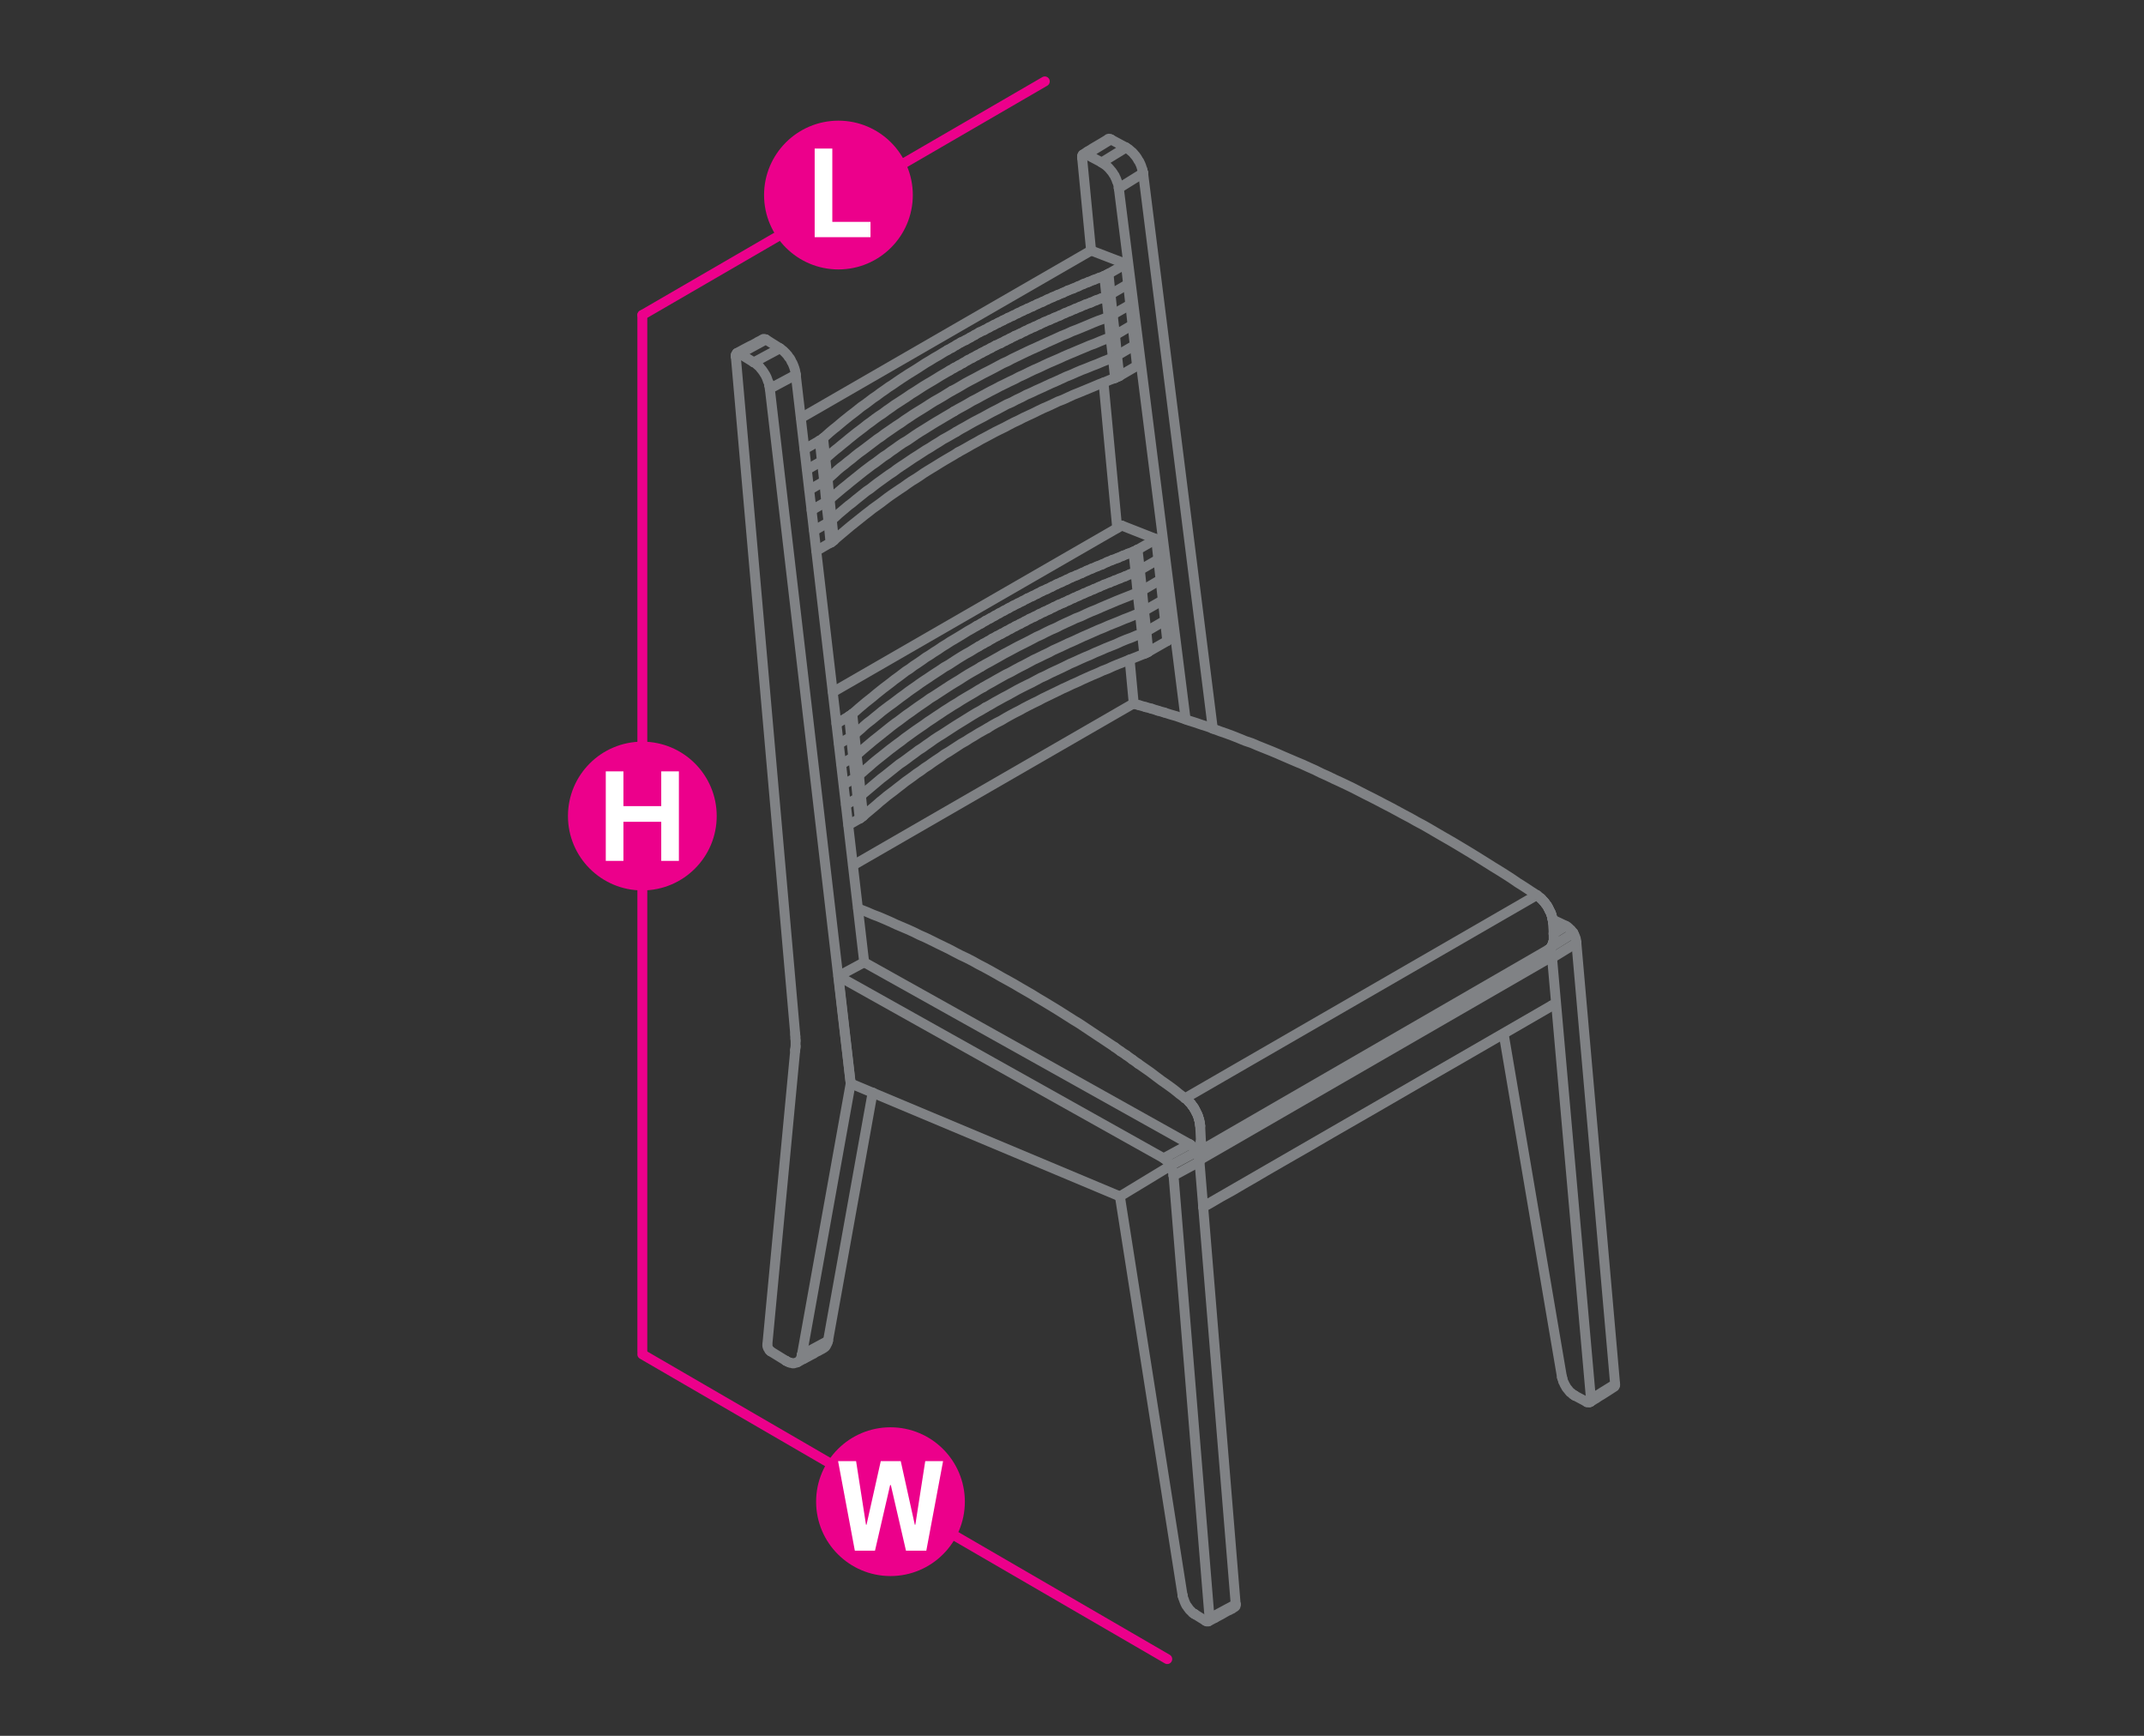 <?xml version="1.0" encoding="utf-8"?>
<!-- Generator: Adobe Illustrator 21.0.0, SVG Export Plug-In . SVG Version: 6.00 Build 0)  -->
<svg version="1.1" id="Layer_1" xmlns="http://www.w3.org/2000/svg" xmlns:xlink="http://www.w3.org/1999/xlink" x="0px" y="0px"
	 viewBox="0 14.2 1190.6 963.8" style="enable-background:new 0 14.2 1190.6 963.8;" xml:space="preserve">
<rect x="0" y="14.2" width="1190.6" height="963.8" fill="#333333" stroke="none"/>
<style type="text/css">
	.st0{fill:none;stroke:#EC008B;stroke-width:5.5;stroke-linecap:round;stroke-linejoin:round;stroke-miterlimit:10;}
	.st1{fill:#EC008B;}
	.st2{fill:#FFFFFF;}
	.st3{fill:none;stroke:#808285;stroke-width:5.5;stroke-linecap:round;stroke-linejoin:round;stroke-miterlimit:10;}
</style>
<line class="st0" x1="580.2" y1="59.4" x2="356.7" y2="189.1"/>
<line class="st0" x1="356.7" y1="766.2" x2="648.2" y2="935.4"/>
<g>
	<g>
		<path class="st1" d="M506.9,122.5c0,22.8-18.5,41.3-41.3,41.3c-22.8,0-41.3-18.5-41.3-41.3c0-22.8,18.5-41.3,41.3-41.3
			C488.4,81.2,506.9,99.7,506.9,122.5z"/>
	</g>
	<g>
		<path class="st2" d="M452.4,145.9V96.7h9.8v40.7h21.2v8.5H452.4z"/>
	</g>
</g>
<g>
	<g>
		<circle class="st1" cx="494.5" cy="848" r="41.3"/>
	</g>
	<g>
		<path class="st2" d="M514.4,875.2h-11.3l-8.4-36.4h-0.4l-8.4,36.4h-11.2l-9.3-49.7h10l5.5,35.3h0.3l7.9-35.3h11.1l7.8,35.3h0.3
			l5.5-35.3h9.9L514.4,875.2z"/>
	</g>
</g>
<line class="st0" x1="356.7" y1="189.1" x2="356.7" y2="764.5"/>
<g>
	<line class="st3" x1="629.3" y1="404.9" x2="473.7" y2="494.7"/>
	<polyline class="st3" points="476.5,518.6 478.2,519.3 481.5,520.6 484.7,522 487.9,523.2 491.2,524.6 494.4,526 497.6,527.5 
		500.9,528.9 504.2,530.3 507.5,531.8 510.7,533.4 513.9,534.8 517.2,536.4 520.4,538 523.7,539.6 527,541.2 530.2,542.9 
		533.5,544.6 536.9,546.2 540.2,547.9 543.4,549.7 546.7,551.4 550,553.2 553.2,555 556.5,556.9 559.8,558.7 563.2,560.6 
		566.4,562.5 569.7,564.4 573,566.3 576.2,568.3 579.6,570.3 582.9,572.3 586.2,574.3 589.4,576.3 592.7,578.4 596,580.5 
		599.3,582.5 602.6,584.7 605.9,586.9 609.2,589.1 612.4,591.2 615.7,593.4 619,595.6 	"/>
	<line class="st3" x1="632.7" y1="405.8" x2="629.3" y2="404.9"/>
	<line class="st3" x1="619" y1="595.6" x2="622.2" y2="597.9"/>
	<line class="st3" x1="636.2" y1="406.8" x2="632.7" y2="405.8"/>
	<line class="st3" x1="622.2" y1="597.9" x2="625.5" y2="600.1"/>
	<line class="st3" x1="639.5" y1="407.7" x2="636.2" y2="406.8"/>
	<line class="st3" x1="625.5" y1="600.1" x2="628.8" y2="602.5"/>
	<line class="st3" x1="643" y1="408.8" x2="639.5" y2="407.7"/>
	<line class="st3" x1="628.8" y1="602.5" x2="632" y2="604.8"/>
	<line class="st3" x1="646.5" y1="409.8" x2="643" y2="408.8"/>
	<polyline class="st3" points="632,604.8 635.3,607.1 638.6,609.4 641.9,611.9 645.1,614.3 648.4,616.6 651.7,619 654.9,621.6 
		658.1,624 853.4,511.2 	"/>
	<polyline class="st3" points="664.7,654.2 859.9,541.4 664.7,654.2 	"/>
	<line class="st3" x1="860.4" y1="541.1" x2="860.7" y2="540.9"/>
	<polyline class="st3" points="862.4,526.4 862.7,530.6 862.8,534.8 	"/>
	<line class="st3" x1="658.1" y1="624" x2="658.4" y2="624.2"/>
	<polyline class="st3" points="853.4,511.2 853.7,511.4 853.9,511.6 854.2,511.7 854.4,512 854.7,512.2 855,512.4 855.3,512.6 
		855.5,512.9 	"/>
	<polyline class="st3" points="663.4,630.1 663.2,629.7 663,629.3 662.6,628.8 662.4,628.5 662.1,628.1 661.8,627.7 661.6,627.4 
		661.3,627 660.9,626.6 660.6,626.3 660.3,626 660.1,625.7 659.8,625.5 659.6,625.3 659.4,625 659.2,624.7 658.8,624.5 658.6,624.4 
		658.4,624.2 	"/>
	<line class="st3" x1="666.9" y1="648.4" x2="666.9" y2="647.9"/>
	<polyline class="st3" points="853.4,511.2 849.9,508.9 846.4,506.6 842.9,504.4 839.4,502 836,499.8 832.5,497.6 828.9,495.4 
		825.4,493.2 821.9,491 818.5,488.9 814.9,486.7 811.4,484.6 807.9,482.5 804.3,480.4 800.8,478.4 797.2,476.3 793.8,474.3 
		790.3,472.3 786.7,470.4 783.2,468.4 779.6,466.5 776.1,464.6 772.6,462.7 769.1,460.9 765.5,459 762,457.2 758.4,455.4 
		754.9,453.6 751.4,451.8 747.9,450.1 744.3,448.4 740.8,446.8 737.3,445.1 733.7,443.5 730.3,441.8 726.7,440.2 723.2,438.6 
		719.6,437.1 716.1,435.6 712.6,434.1 709.2,432.6 705.6,431.1 702.1,429.7 698.6,428.3 695.1,426.8 691.5,425.6 688.1,424.2 
		684.6,422.8 681.1,421.5 677.6,420.3 674.1,419 670.7,417.7 667.2,416.6 663.7,415.4 660.2,414.3 656.8,413.1 653.4,411.9 
		649.9,410.9 646.5,409.8 	"/>
	<line class="st3" x1="629.3" y1="404.9" x2="629.3" y2="404.9"/>
	<line class="st3" x1="658.1" y1="624" x2="658.1" y2="624"/>
	<line class="st3" x1="660.1" y1="625.7" x2="660.1" y2="625.7"/>
	<line class="st3" x1="660.3" y1="626" x2="660.3" y2="626"/>
	<line class="st3" x1="660.6" y1="626.3" x2="660.6" y2="626.3"/>
	<line class="st3" x1="660.9" y1="626.6" x2="660.9" y2="626.6"/>
	<line class="st3" x1="661.3" y1="627" x2="661.3" y2="627"/>
	<line class="st3" x1="661.6" y1="627.4" x2="661.6" y2="627.4"/>
	<line class="st3" x1="661.8" y1="627.7" x2="661.8" y2="627.7"/>
	<line class="st3" x1="662.1" y1="628.1" x2="662.1" y2="628.1"/>
	<line class="st3" x1="662.4" y1="628.5" x2="662.4" y2="628.5"/>
	<line class="st3" x1="662.6" y1="628.8" x2="662.6" y2="628.8"/>
	<line class="st3" x1="663" y1="629.3" x2="663" y2="629.3"/>
	<line class="st3" x1="663.2" y1="629.7" x2="663.2" y2="629.7"/>
	<line class="st3" x1="663.4" y1="630.1" x2="663.4" y2="630.1"/>
	<line class="st3" x1="663.7" y1="630.5" x2="663.7" y2="630.5"/>
	<line class="st3" x1="663.9" y1="631" x2="663.9" y2="631"/>
	<line class="st3" x1="664.1" y1="631.4" x2="664.1" y2="631.4"/>
	<line class="st3" x1="664.3" y1="631.8" x2="664.3" y2="631.8"/>
	<line class="st3" x1="664.5" y1="632.2" x2="664.5" y2="632.2"/>
	<line class="st3" x1="664.7" y1="632.6" x2="664.7" y2="632.6"/>
	<line class="st3" x1="664.9" y1="654" x2="664.9" y2="654"/>
	<line class="st3" x1="665" y1="633.1" x2="665" y2="633.1"/>
	<line class="st3" x1="665.1" y1="653.7" x2="665.1" y2="653.7"/>
	<line class="st3" x1="665.1" y1="633.5" x2="665.1" y2="633.5"/>
	<line class="st3" x1="665.3" y1="653.5" x2="665.3" y2="653.5"/>
	<line class="st3" x1="665.3" y1="633.9" x2="665.3" y2="633.9"/>
	<line class="st3" x1="665.4" y1="653.3" x2="665.4" y2="653.3"/>
	<line class="st3" x1="665.4" y1="634.4" x2="665.4" y2="634.4"/>
	<line class="st3" x1="665.6" y1="634.9" x2="665.6" y2="634.9"/>
	<line class="st3" x1="665.6" y1="653.1" x2="665.6" y2="653.1"/>
	<line class="st3" x1="665.7" y1="635.3" x2="665.7" y2="635.3"/>
	<line class="st3" x1="665.7" y1="652.9" x2="665.7" y2="652.9"/>
	<line class="st3" x1="665.8" y1="635.7" x2="665.8" y2="635.7"/>
	<line class="st3" x1="665.9" y1="652.6" x2="665.9" y2="652.6"/>
	<line class="st3" x1="665.9" y1="636.1" x2="665.9" y2="636.1"/>
	<line class="st3" x1="666" y1="652.4" x2="666" y2="652.4"/>
	<line class="st3" x1="666.1" y1="636.5" x2="666.1" y2="636.5"/>
	<line class="st3" x1="666.1" y1="652.1" x2="666.1" y2="652.1"/>
	<line class="st3" x1="666.1" y1="637" x2="666.1" y2="637"/>
	<line class="st3" x1="666.2" y1="637.4" x2="666.2" y2="637.5"/>
	<line class="st3" x1="666.2" y1="651.8" x2="666.2" y2="651.8"/>
	<line class="st3" x1="666.3" y1="637.9" x2="666.3" y2="637.9"/>
	<line class="st3" x1="666.3" y1="651.5" x2="666.3" y2="651.5"/>
	<line class="st3" x1="666.4" y1="638.3" x2="666.4" y2="638.3"/>
	<line class="st3" x1="666.4" y1="638.8" x2="666.4" y2="638.8"/>
	<line class="st3" x1="666.4" y1="651.2" x2="666.4" y2="651.2"/>
	<line class="st3" x1="666.5" y1="639.1" x2="666.5" y2="639.1"/>
	<line class="st3" x1="666.5" y1="639.5" x2="666.5" y2="639.5"/>
	<line class="st3" x1="666.5" y1="650.9" x2="666.5" y2="650.9"/>
	<line class="st3" x1="666.6" y1="650.6" x2="666.6" y2="650.6"/>
	<line class="st3" x1="666.8" y1="650.2" x2="666.8" y2="650.2"/>
	<line class="st3" x1="666.8" y1="649.8" x2="666.8" y2="649.8"/>
	<line class="st3" x1="666.9" y1="649.5" x2="666.9" y2="649.5"/>
	<line class="st3" x1="666.9" y1="649.1" x2="666.9" y2="649.1"/>
	<line class="st3" x1="666.9" y1="648.8" x2="666.9" y2="648.8"/>
	<line class="st3" x1="666.9" y1="648.4" x2="666.9" y2="648.4"/>
	<line class="st3" x1="666.9" y1="647.9" x2="666.9" y2="647.9"/>
	<line class="st3" x1="853.4" y1="511.2" x2="853.4" y2="511.2"/>
	<line class="st3" x1="855.5" y1="512.9" x2="855.5" y2="512.9"/>
	<line class="st3" x1="855.8" y1="513.1" x2="855.8" y2="513.1"/>
	<line class="st3" x1="856.1" y1="513.4" x2="856.1" y2="513.4"/>
	<line class="st3" x1="856.4" y1="513.7" x2="856.4" y2="513.7"/>
	<line class="st3" x1="856.7" y1="514.2" x2="856.7" y2="514.2"/>
	<line class="st3" x1="857.1" y1="514.5" x2="857.1" y2="514.5"/>
	<line class="st3" x1="857.4" y1="514.8" x2="857.4" y2="514.8"/>
	<line class="st3" x1="857.7" y1="515.2" x2="857.7" y2="515.2"/>
	<line class="st3" x1="858" y1="515.5" x2="858" y2="515.5"/>
	<line class="st3" x1="858.2" y1="516" x2="858.2" y2="516"/>
	<line class="st3" x1="858.5" y1="516.3" x2="858.5" y2="516.3"/>
	<line class="st3" x1="858.9" y1="516.7" x2="858.9" y2="516.7"/>
	<line class="st3" x1="859.1" y1="517.1" x2="859.1" y2="517.1"/>
	<line class="st3" x1="859.4" y1="517.5" x2="859.4" y2="517.5"/>
	<line class="st3" x1="859.6" y1="518" x2="859.6" y2="518"/>
	<line class="st3" x1="859.8" y1="518.3" x2="859.8" y2="518.4"/>
	<line class="st3" x1="859.9" y1="541.4" x2="859.9" y2="541.4"/>
	<line class="st3" x1="860" y1="518.7" x2="860" y2="518.7"/>
	<line class="st3" x1="860.1" y1="541.3" x2="860.1" y2="541.3"/>
	<line class="st3" x1="860.2" y1="519.1" x2="860.2" y2="519.1"/>
	<line class="st3" x1="860.4" y1="541.1" x2="860.4" y2="541.1"/>
	<line class="st3" x1="860.4" y1="519.6" x2="860.4" y2="519.7"/>
	<line class="st3" x1="860.7" y1="540.9" x2="860.7" y2="540.9"/>
	<line class="st3" x1="860.7" y1="520.1" x2="860.7" y2="520.1"/>
	<line class="st3" x1="860.9" y1="540.8" x2="860.9" y2="540.8"/>
	<line class="st3" x1="860.9" y1="520.5" x2="860.9" y2="520.5"/>
	<line class="st3" x1="861.1" y1="540.5" x2="861.1" y2="540.5"/>
	<line class="st3" x1="861.1" y1="520.9" x2="861.1" y2="520.9"/>
	<line class="st3" x1="861.2" y1="540.2" x2="861.2" y2="540.2"/>
	<line class="st3" x1="861.3" y1="521.3" x2="861.3" y2="521.3"/>
	<line class="st3" x1="861.4" y1="521.8" x2="861.4" y2="521.8"/>
	<line class="st3" x1="861.4" y1="540" x2="861.4" y2="540"/>
	<line class="st3" x1="861.6" y1="522.2" x2="861.6" y2="522.2"/>
	<line class="st3" x1="861.6" y1="539.8" x2="861.6" y2="539.8"/>
	<line class="st3" x1="861.7" y1="522.6" x2="861.7" y2="522.6"/>
	<line class="st3" x1="861.7" y1="539.5" x2="861.7" y2="539.5"/>
	<line class="st3" x1="861.8" y1="523" x2="861.8" y2="523"/>
	<line class="st3" x1="861.9" y1="539.3" x2="861.9" y2="539.3"/>
	<line class="st3" x1="861.9" y1="523.5" x2="861.9" y2="523.5"/>
	<line class="st3" x1="862" y1="539" x2="862" y2="539"/>
	<line class="st3" x1="862" y1="523.9" x2="862" y2="523.9"/>
	<line class="st3" x1="862.1" y1="524.3" x2="862.1" y2="524.3"/>
	<line class="st3" x1="862.1" y1="538.6" x2="862.1" y2="538.6"/>
	<line class="st3" x1="862.2" y1="524.7" x2="862.2" y2="524.7"/>
	<line class="st3" x1="862.2" y1="538.4" x2="862.2" y2="538.4"/>
	<line class="st3" x1="862.3" y1="525.1" x2="862.3" y2="525.1"/>
	<line class="st3" x1="862.3" y1="525.6" x2="862.3" y2="525.6"/>
	<line class="st3" x1="862.3" y1="538.1" x2="862.3" y2="538.1"/>
	<line class="st3" x1="862.4" y1="526" x2="862.4" y2="526"/>
	<line class="st3" x1="862.4" y1="526.4" x2="862.4" y2="526.4"/>
	<line class="st3" x1="862.4" y1="537.8" x2="862.4" y2="537.8"/>
	<line class="st3" x1="862.5" y1="537.4" x2="862.5" y2="537.4"/>
	<line class="st3" x1="862.7" y1="537.1" x2="862.7" y2="537.1"/>
	<line class="st3" x1="862.7" y1="536.7" x2="862.7" y2="536.7"/>
	<line class="st3" x1="862.8" y1="536.3" x2="862.8" y2="536.3"/>
	<line class="st3" x1="862.8" y1="536" x2="862.8" y2="536"/>
	<line class="st3" x1="862.8" y1="535.6" x2="862.8" y2="535.6"/>
	<line class="st3" x1="862.8" y1="535.3" x2="862.8" y2="535.3"/>
	<line class="st3" x1="862.8" y1="534.8" x2="862.8" y2="534.8"/>
	<polyline class="st3" points="600.9,101.6 600.9,101.4 600.9,101.1 601,100.8 	"/>
	<polyline class="st3" points="601.6,99.9 602.1,99.6 602.5,99.3 602.9,99 603.3,98.7 604.2,98.2 	"/>
	<polyline class="st3" points="611.8,104.4 603.3,99.9 616.9,91.6 616.5,91.5 616.3,91.3 616.1,91.3 615.8,91.2 615.6,91.3 
		615.4,91.3 615.2,91.5 615.1,91.6 611.8,93.6 608.4,95.6 606.7,96.6 605,97.7 604.2,98.2 	"/>
	<polyline class="st3" points="616.9,91.6 625.3,96.1 611.8,104.4 612.2,104.6 612.6,105 612.9,105.2 613.4,105.5 613.8,105.8 
		614.2,106.1 614.6,106.4 615.1,106.9 615.5,107.2 615.8,107.6 616.2,108 616.6,108.5 617,109 617.4,109.4 617.7,109.9 618.1,110.4 
		618.4,111 618.8,111.5 619.1,112 619.3,112.6 619.6,113.1 619.8,113.6 620,114.1 620.2,114.7 620.4,115.2 620.7,115.7 620.8,116.2 
		621,116.8 621.1,117.3 621.2,117.7 621.3,118.2 	"/>
	<line class="st3" x1="621.3" y1="118.7" x2="634.8" y2="110.3"/>
	<polyline class="st3" points="625.3,96.1 625.6,96.3 626,96.6 626.5,96.8 626.9,97.1 627.3,97.5 627.7,97.8 628,98.1 628.5,98.5 
		628.9,98.8 629.3,99.3 629.7,99.7 630,100.2 630.5,100.6 630.8,101.1 631.2,101.6 631.5,102.1 631.8,102.6 632.1,103.2 
		632.5,103.7 632.8,104.2 633,104.7 633.3,105.3 633.5,105.8 633.7,106.3 633.9,106.9 634,107.4 634.3,107.9 634.4,108.4 634.5,109 
			"/>
	<polyline class="st3" points="634.8,110.3 634.7,109.9 634.6,109.4 	"/>
	<line class="st3" x1="621.3" y1="118.7" x2="658.4" y2="413.6"/>
	<line class="st3" x1="673.5" y1="418.8" x2="634.8" y2="110.3"/>
	<line class="st3" x1="600.9" y1="101.6" x2="605.9" y2="153.3"/>
	<line class="st3" x1="612.8" y1="226.6" x2="620.4" y2="307.4"/>
	<line class="st3" x1="627.3" y1="380.4" x2="629.6" y2="405"/>
	<polyline class="st3" points="603.3,99.9 603.1,99.8 602.8,99.7 602.6,99.7 602.4,99.6 602.2,99.7 602,99.7 601.8,99.8 601.6,99.9 
		601.5,100 601.2,100.1 601.1,100.3 601,100.5 601,100.8 	"/>
	<line class="st3" x1="621.3" y1="118.7" x2="621.3" y2="118.2"/>
	<line class="st3" x1="634.6" y1="109.4" x2="634.5" y2="109"/>
	<line class="st3" x1="600.9" y1="101.6" x2="600.9" y2="101.6"/>
	<line class="st3" x1="603.3" y1="99.9" x2="603.3" y2="99.9"/>
	<line class="st3" x1="611.8" y1="104.4" x2="611.8" y2="104.4"/>
	<line class="st3" x1="616.9" y1="91.6" x2="616.9" y2="91.6"/>
	<line class="st3" x1="621.3" y1="118.7" x2="621.3" y2="118.7"/>
	<line class="st3" x1="625.3" y1="96.1" x2="625.3" y2="96.1"/>
	<line class="st3" x1="634.8" y1="110.3" x2="634.8" y2="110.3"/>
	<polyline class="st3" points="862.2,524.8 869.6,528.3 862.7,532.6 	"/>
	<polyline class="st3" points="869.6,528.3 869.6,528.3 869.8,528.5 870.1,528.6 870.5,528.8 870.7,529 871,529.3 871.3,529.5 
		871.5,529.8 871.8,530 872,530.2 872.4,530.5 872.6,530.8 872.8,531.2 873.1,531.4 873.3,531.7 873.5,532 873.7,532.3 861.5,539.9 
			"/>
	<line class="st3" x1="873.7" y1="532.3" x2="873.7" y2="532.3"/>
	<polyline class="st3" points="860.4,541.1 860.7,541.4 860.8,541.7 861,542 861.1,542.3 861.3,542.8 861.4,543.1 861.5,543.5 
		861.6,543.8 861.7,544.1 861.8,544.4 861.8,544.9 861.9,545.2 861.9,545.5 861.9,545.8 	"/>
	<line class="st3" x1="861.9" y1="546.1" x2="875.4" y2="537.8"/>
	<polyline class="st3" points="873.7,532.3 873.9,532.7 874,533.1 874.3,533.4 874.4,533.7 874.6,534 874.7,534.4 874.8,534.7 
		875,535.1 875.1,535.5 875.1,535.8 875.2,536.1 875.3,536.5 875.3,536.9 875.3,537.2 875.4,537.5 875.4,537.8 	"/>
	<polyline class="st3" points="861.9,546.1 883.5,791.1 896.9,782.8 875.4,537.8 	"/>
	<polyline class="st3" points="881.1,792.6 881.3,792.8 881.6,792.8 881.9,792.9 882.1,792.9 882.3,792.9 882.5,792.9 882.7,792.8 
		882.9,792.7 883,792.6 	"/>
	<line class="st3" x1="882.9" y1="792.7" x2="883.3" y2="792.5"/>
	<polyline class="st3" points="883,792.6 883.1,792.5 883.3,792.3 	"/>
	<line class="st3" x1="883.3" y1="792.5" x2="883.8" y2="792.1"/>
	<polyline class="st3" points="883.3,792.3 883.4,792 883.4,791.8 883.5,791.6 883.5,791.4 	"/>
	<polyline class="st3" points="883.8,792.1 884.2,791.9 884.6,791.7 885.4,791.2 886.3,790.7 887.9,789.6 889.6,788.6 892.9,786.5 
		896.3,784.3 896.5,784.2 896.6,784.1 896.7,783.9 896.8,783.7 896.9,783.5 896.9,783.3 896.9,783.1 896.9,782.8 	"/>
	<line class="st3" x1="874.5" y1="789.1" x2="881.1" y2="792.6"/>
	<polyline class="st3" points="867.5,779.2 867.4,778.9 835,588.2 	"/>
	<line class="st3" x1="861.9" y1="546.1" x2="861.9" y2="545.8"/>
	<polyline class="st3" points="874.5,789.1 874.3,788.9 873.9,788.7 873.6,788.6 873.3,788.4 873.1,788.1 872.8,787.8 872.5,787.6 
		872.1,787.4 871.8,787.1 871.6,786.8 871.3,786.5 871,786.1 870.8,785.8 870.5,785.5 870.3,785.2 869.9,784.8 869.7,784.4 
		869.5,784 869.3,783.7 869.1,783.3 868.9,783 868.7,782.5 868.5,782.1 868.4,781.8 868.1,781.4 868,781.1 867.9,780.6 867.8,780.2 
		867.7,779.9 867.6,779.6 867.5,779.2 	"/>
	<line class="st3" x1="883.5" y1="791.4" x2="883.5" y2="791.1"/>
	<line class="st3" x1="861.9" y1="546.1" x2="861.9" y2="546.1"/>
	<line class="st3" x1="867.4" y1="778.9" x2="867.4" y2="778.9"/>
	<line class="st3" x1="873.7" y1="532.3" x2="873.7" y2="532.3"/>
	<line class="st3" x1="874.5" y1="789.1" x2="874.5" y2="789.1"/>
	<line class="st3" x1="875.4" y1="537.8" x2="875.4" y2="537.8"/>
	<line class="st3" x1="881.1" y1="792.6" x2="881.1" y2="792.6"/>
	<line class="st3" x1="883.5" y1="791.1" x2="883.5" y2="791.1"/>
	<line class="st3" x1="896.9" y1="782.8" x2="896.9" y2="782.8"/>
	<polyline class="st3" points="621.9,678.5 656.7,900 656.8,900.3 	"/>
	<polyline class="st3" points="663.4,910.4 669.5,914.2 669.7,914.3 669.9,914.4 670.1,914.5 670.3,914.5 670.5,914.5 670.8,914.5 
		671,914.5 671.1,914.4 674.7,912.5 	"/>
	<polyline class="st3" points="671.1,914.4 671.3,914.3 671.4,914.2 671.5,914 671.6,913.8 671.7,913.6 671.7,913.4 671.7,913 	"/>
	<polyline class="st3" points="674.7,912.5 678.3,910.6 680,909.6 681.8,908.6 682.8,908.2 683.6,907.7 684.2,907.5 684.6,907.1 
		685,906.9 685.5,906.6 685.7,906.5 685.8,906.4 686,906.2 686.1,906.1 686.2,905.8 686.2,905.6 686.2,905.3 686.2,905 	"/>
	<polyline class="st3" points="666.1,659.2 686.2,905 671.7,912.8 651.7,667 666.1,659.2 	"/>
	<polyline class="st3" points="621.9,678.5 650.1,661.4 650.3,661.9 650.4,662.2 650.6,662.5 650.7,662.8 650.8,663.2 651,663.6 
		651.1,664 651.2,664.3 651.3,664.6 651.3,665 651.5,665.3 651.6,665.7 651.6,666 651.6,666.4 651.7,666.7 	"/>
	<polyline class="st3" points="664.5,653.7 664.6,654.1 664.9,654.4 665.1,654.7 665.2,655.1 665.3,655.4 665.5,655.8 665.6,656.2 
		665.7,656.5 665.8,656.9 665.8,657.2 665.9,657.5 666,658 666,658.3 666,658.6 666,658.9 666.1,659.2 	"/>
	<line class="st3" x1="651.7" y1="667" x2="651.7" y2="666.7"/>
	<polyline class="st3" points="663.4,910.4 663.1,910.2 662.8,910.1 662.5,909.9 662.2,909.7 662,909.4 661.7,909.1 661.5,908.9 
		661.2,908.6 660.8,908.3 660.6,908 660.3,907.7 660.1,907.3 659.8,907 659.6,906.7 659.4,906.3 659.1,906 658.8,905.6 658.6,905.2 
		658.4,904.8 658.2,904.5 658.1,904.1 657.9,903.7 657.7,903.2 657.6,902.9 657.5,902.5 657.3,902.1 657.2,901.8 657,901.3 
		656.9,901 656.9,900.6 656.8,900.3 	"/>
	<line class="st3" x1="671.7" y1="913" x2="671.7" y2="912.8"/>
	<line class="st3" x1="621.9" y1="678.5" x2="621.9" y2="678.5"/>
	<line class="st3" x1="650.1" y1="661.4" x2="650.1" y2="661.4"/>
	<line class="st3" x1="651.7" y1="667" x2="651.7" y2="667"/>
	<line class="st3" x1="656.7" y1="900" x2="656.7" y2="900"/>
	<line class="st3" x1="663.4" y1="910.4" x2="663.4" y2="910.4"/>
	<line class="st3" x1="664.5" y1="653.7" x2="664.5" y2="653.7"/>
	<line class="st3" x1="666.1" y1="659.2" x2="666.1" y2="659.2"/>
	<line class="st3" x1="669.5" y1="914.2" x2="669.5" y2="914.2"/>
	<line class="st3" x1="671.7" y1="912.8" x2="671.7" y2="912.8"/>
	<line class="st3" x1="686.2" y1="905" x2="686.2" y2="905"/>
	<polyline class="st3" points="479.9,548.5 465.6,556.2 472.4,615.8 	"/>
	<line class="st3" x1="664.5" y1="653.7" x2="650.1" y2="661.4"/>
	<line class="st3" x1="647.6" y1="658.3" x2="647.8" y2="658.5"/>
	<line class="st3" x1="660.9" y1="649.7" x2="660.6" y2="649.5"/>
	<polyline class="st3" points="465.6,556.2 646.2,657.3 660.6,649.5 479.9,548.5 	"/>
	<polyline class="st3" points="664.5,653.7 664.3,653.4 664.1,653.1 663.9,652.8 663.7,652.5 663.5,652.2 663.3,651.8 663,651.5 
		662.7,651.3 662.5,651 662.2,650.8 662,650.5 661.7,650.3 661.5,650 661.2,649.9 660.9,649.7 	"/>
	<line class="st3" x1="472.4" y1="615.8" x2="621.9" y2="678.5"/>
	<polyline class="st3" points="647.6,658.3 647.2,658.1 647,657.9 646.7,657.6 646.5,657.4 646.2,657.3 	"/>
	<polyline class="st3" points="650.1,661.4 649.9,661.1 649.7,660.8 649.5,660.5 649.2,660.2 649,659.9 648.8,659.6 648.5,659.3 
		648.3,659 648.1,658.8 647.8,658.5 	"/>
	<line class="st3" x1="465.6" y1="556.2" x2="465.6" y2="556.2"/>
	<line class="st3" x1="472.4" y1="615.8" x2="472.4" y2="615.8"/>
	<line class="st3" x1="479.9" y1="548.5" x2="479.9" y2="548.5"/>
	<line class="st3" x1="621.9" y1="678.5" x2="621.9" y2="678.5"/>
	<line class="st3" x1="646.2" y1="657.3" x2="646.2" y2="657.3"/>
	<line class="st3" x1="650.1" y1="661.4" x2="650.1" y2="661.4"/>
	<line class="st3" x1="660.6" y1="649.5" x2="660.6" y2="649.5"/>
	<line class="st3" x1="664.5" y1="653.7" x2="664.5" y2="653.7"/>
	<polyline class="st3" points="408.6,212.1 441.6,588.5 441.7,589.7 	"/>
	<line class="st3" x1="441.7" y1="596.2" x2="441.6" y2="597.3"/>
	<line class="st3" x1="441.7" y1="589.7" x2="441.7" y2="590.9"/>
	<line class="st3" x1="441.8" y1="595.2" x2="441.7" y2="596.2"/>
	<line class="st3" x1="441.7" y1="590.9" x2="441.8" y2="592"/>
	<polyline class="st3" points="441.8,592 441.8,593.1 441.8,594.1 441.8,595.2 	"/>
	<polyline class="st3" points="441.6,597.3 426.1,761 426.1,761.2 426.1,761.4 426.2,761.7 426.2,761.9 426.3,762.2 426.4,762.4 
		426.5,762.7 426.6,762.9 426.8,763.1 426.9,763.3 427.1,763.7 427.2,763.9 427.4,764 427.6,764.2 427.8,764.3 427.9,764.5 
		436.5,769.8 	"/>
	<line class="st3" x1="442.8" y1="770.6" x2="446.5" y2="768.6"/>
	<line class="st3" x1="459.8" y1="758.7" x2="445.3" y2="766.5"/>
	<polyline class="st3" points="446.5,768.6 448.3,767.7 450.1,766.7 451.9,765.8 452.7,765.2 453.7,764.7 454.6,764.3 455.4,763.8 
		456.4,763.3 457.2,762.8 457.6,762.6 457.8,762.4 458.1,762.2 458.3,762 458.5,761.8 458.7,761.4 458.9,761.1 459,760.8 
		459.2,760.5 459.3,760.2 459.5,759.9 459.6,759.4 459.7,759.1 459.8,758.7 484.6,620.8 	"/>
	<polyline class="st3" points="472.4,615.8 427.5,230 441.9,222.3 479.9,548.5 	"/>
	<polyline class="st3" points="433.1,207.6 418.6,215.4 419,215.6 419.4,215.8 419.8,216.1 420.2,216.5 420.5,216.8 420.9,217.1 
		421.3,217.5 421.7,217.8 422.1,218.3 422.4,218.7 422.8,219.2 423.2,219.6 423.5,220.1 423.9,220.6 424.2,221.1 424.5,221.6 
		424.9,222.2 425.2,222.7 425.4,223.2 425.7,223.7 425.9,224.3 426.1,224.8 426.3,225.4 426.5,226 426.8,226.5 427,227 427.1,227.5 
		427.2,228.1 	"/>
	<polyline class="st3" points="427.3,228.6 427.4,229 427.5,229.5 427.5,230 	"/>
	<polyline class="st3" points="418.6,215.4 410.8,210.6 425.3,202.7 433.1,207.6 433.5,207.8 433.8,208.1 434.2,208.4 434.6,208.7 
		435,209 435.4,209.4 435.7,209.7 436.1,210.1 436.6,210.6 436.9,211 437.3,211.4 437.6,211.8 437.9,212.4 438.4,212.9 438.7,213.3 
		439,213.8 439.3,214.4 439.5,214.9 439.8,215.4 440.1,215.9 440.4,216.6 440.6,217.1 440.8,217.6 441,218.2 441.2,218.7 
		441.3,219.2 441.5,219.7 441.6,220.3 441.7,220.8 441.8,221.3 441.9,221.7 441.9,222.3 	"/>
	<polyline class="st3" points="408.6,212.1 408.6,211.8 408.6,211.6 408.6,211.3 	"/>
	<polyline class="st3" points="409.3,210.2 412.8,208.3 416.4,206.4 418.3,205.5 420.1,204.5 420.9,204 421.9,203.5 422.3,203.3 
		422.7,203.1 423.3,202.7 423.8,202.5 423.9,202.4 424.1,202.4 424.3,202.4 424.5,202.4 424.7,202.5 425.1,202.6 425.3,202.7 	"/>
	<polyline class="st3" points="410.8,210.6 410.6,210.3 410.4,210.2 410.1,210.2 409.9,210.1 409.7,210.1 409.4,210.2 409.3,210.2 
		409.1,210.3 409,210.5 408.9,210.7 408.8,210.9 408.7,211.1 408.6,211.3 	"/>
	<polyline class="st3" points="438.4,770.7 438.7,770.8 439.1,770.9 439.4,771 439.8,771 440.1,771.2 440.6,771.2 440.9,771.2 
		441.2,771 441.6,771 441.9,770.9 442.3,770.8 442.6,770.7 442.8,770.6 443.1,770.4 443.3,770.2 443.6,770 443.8,769.8 444.1,769.5 
		444.3,769.3 444.5,768.9 444.6,768.6 444.8,768.3 444.9,768 445,767.6 445.1,767.3 445.2,766.9 445.3,766.5 	"/>
	<line class="st3" x1="427.3" y1="228.6" x2="427.2" y2="228.1"/>
	<polyline class="st3" points="438.4,770.7 437.9,770.5 437.6,770.4 437.2,770.2 436.9,770 436.5,769.8 	"/>
	<line class="st3" x1="445.3" y1="766.5" x2="472.4" y2="615.8"/>
	<line class="st3" x1="408.6" y1="212.1" x2="408.6" y2="212.1"/>
	<line class="st3" x1="410.8" y1="210.6" x2="410.8" y2="210.6"/>
	<line class="st3" x1="418.6" y1="215.4" x2="418.6" y2="215.4"/>
	<line class="st3" x1="425.3" y1="202.7" x2="425.3" y2="202.7"/>
	<line class="st3" x1="426.1" y1="761" x2="426.1" y2="761"/>
	<line class="st3" x1="427.5" y1="230" x2="427.5" y2="230"/>
	<line class="st3" x1="427.9" y1="764.5" x2="427.9" y2="764.5"/>
	<line class="st3" x1="433.1" y1="207.6" x2="433.1" y2="207.6"/>
	<line class="st3" x1="436.5" y1="769.8" x2="436.5" y2="769.8"/>
	<line class="st3" x1="441.6" y1="588.5" x2="441.6" y2="588.5"/>
	<line class="st3" x1="441.6" y1="597.3" x2="441.6" y2="597.3"/>
	<line class="st3" x1="441.9" y1="222.3" x2="441.9" y2="222.3"/>
	<line class="st3" x1="445.3" y1="766.5" x2="445.3" y2="766.5"/>
	<line class="st3" x1="459.8" y1="758.7" x2="459.8" y2="758.7"/>
	<line class="st3" x1="472.4" y1="615.8" x2="472.4" y2="615.8"/>
	<line class="st3" x1="665.8" y1="656.9" x2="859.9" y2="544.8"/>
	<line class="st3" x1="666" y1="658.4" x2="860.7" y2="546"/>
	<line class="st3" x1="668.1" y1="684.2" x2="861.8" y2="572.4"/>
	<polyline class="st3" points="668.1,684.5 671.9,682.4 678,678.8 684.2,675.4 690.3,671.8 696.4,668.3 702.5,664.7 714.8,657.6 
		727,650.6 739.2,643.5 763.7,629.4 788.2,615.2 812.7,601.1 861.6,572.8 	"/>
	<polyline class="st3" points="861.8,572.6 861.8,572.5 861.8,572.4 	"/>
	<polyline class="st3" points="471.1,472.3 477.4,468.7 476.2,457.3 476.5,457.2 	"/>
	<line class="st3" x1="477.4" y1="468.7" x2="477.7" y2="468.5"/>
	<line class="st3" x1="479.3" y1="467.3" x2="478.1" y2="456"/>
	<polyline class="st3" points="548.4,418.5 550.8,417 553.3,415.6 555.9,414.3 558.4,412.8 560.9,411.4 563.5,410 566.1,408.7 
		568.6,407.3 571.3,405.9 573.9,404.6 576.6,403.3 579.2,401.9 581.9,400.6 584.6,399.3 587.3,398 590.1,396.6 592.8,395.4 
		595.5,394.1 598.3,392.9 601,391.6 603.9,390.3 606.6,389.1 609.5,387.9 612.3,386.6 615.2,385.5 618,384.2 620.9,383 623.7,381.9 
		626.7,380.7 629.5,379.6 632.5,378.4 635.4,377.2 634.2,366 634.5,365.7 	"/>
	<polyline class="st3" points="635.4,377.2 635.7,377.1 636.1,377 636.3,376.8 636.6,376.7 	"/>
	<line class="st3" x1="637.7" y1="376.1" x2="636.6" y2="364.8"/>
	<polyline class="st3" points="636.6,376.7 636.9,376.6 637.2,376.4 637.4,376.3 	"/>
	<polyline class="st3" points="548.4,418.5 545.9,419.9 543.4,421.3 541,422.8 538.6,424.2 536.3,425.7 533.8,427.1 531.5,428.6 
		529.2,430.1 526.9,431.6 524.5,433 522.3,434.6 520,436.1 517.8,437.6 515.6,439.2 513.4,440.6 511.3,442.2 509,443.7 506.9,445.3 
		504.8,446.8 502.7,448.3 500.7,449.9 498.6,451.5 496.6,453.1 494.6,454.6 492.6,456.1 490.7,457.7 488.7,459.3 486.8,461 
		484.9,462.6 483,464.2 481.2,465.7 479.3,467.3 479.1,467.5 478.9,467.6 478.7,467.9 478.4,468.1 478.2,468.2 477.9,468.4 
		477.7,468.5 	"/>
	<polyline class="st3" points="648.2,370.1 637.7,376.1 637.4,376.3 	"/>
	<polyline class="st3" points="476.5,457.2 476.8,457 477,456.9 477.3,456.7 477.5,456.6 477.7,456.4 477.9,456.1 478.1,456 
		479.9,454.4 481.8,452.8 483.7,451.2 485.6,449.6 487.5,448 489.4,446.4 491.4,444.9 493.4,443.3 495.4,441.7 497.4,440.1 
		499.4,438.5 501.5,437.1 503.7,435.5 505.8,433.9 507.9,432.4 510,430.8 512.2,429.4 514.4,427.8 516.6,426.3 518.8,424.7 
		521.1,423.2 523.4,421.8 525.7,420.3 528,418.8 530.3,417.3 532.7,415.8 535,414.4 537.4,412.9 539.8,411.4 542.3,409.9 
		544.7,408.6 547.1,407.1 	"/>
	<polyline class="st3" points="646.9,358.8 636.6,364.8 636.3,364.9 	"/>
	<line class="st3" x1="476.2" y1="457.3" x2="476.2" y2="457.3"/>
	<line class="st3" x1="477.4" y1="468.7" x2="477.4" y2="468.7"/>
	<line class="st3" x1="478.1" y1="456" x2="478.1" y2="456"/>
	<line class="st3" x1="479.3" y1="467.3" x2="479.3" y2="467.3"/>
	<line class="st3" x1="634.2" y1="366" x2="634.2" y2="366"/>
	<line class="st3" x1="635.4" y1="377.2" x2="635.4" y2="377.2"/>
	<line class="st3" x1="636.6" y1="364.8" x2="636.6" y2="364.8"/>
	<line class="st3" x1="637.7" y1="376.1" x2="637.7" y2="376.1"/>
	<polyline class="st3" points="469.8,461 476.2,457.3 475.1,446 475.3,445.8 	"/>
	<line class="st3" x1="478.1" y1="456" x2="477" y2="444.6"/>
	<polyline class="st3" points="547.1,407.1 549.7,405.7 552.2,404.2 554.6,402.9 557.1,401.5 559.8,400.1 562.3,398.7 564.8,397.3 
		567.5,395.9 570.1,394.6 572.8,393.3 575.4,391.9 578,390.5 580.7,389.3 583.4,387.9 586.2,386.6 588.8,385.4 591.5,384.1 
		594.3,382.7 597.1,381.5 599.9,380.2 602.6,379 605.5,377.8 608.3,376.5 611.2,375.3 613.9,374.1 616.9,372.9 619.7,371.8 
		622.5,370.5 625.4,369.3 628.4,368.2 631.2,367 634.2,366 633,354.6 633.3,354.5 	"/>
	<polyline class="st3" points="634.5,365.7 634.8,365.6 635.1,365.5 635.4,365.3 	"/>
	<line class="st3" x1="636.6" y1="364.8" x2="635.3" y2="353.4"/>
	<polyline class="st3" points="635.4,365.3 635.7,365.2 635.9,365.1 636.3,364.9 	"/>
	<polyline class="st3" points="475.3,445.8 475.6,445.7 475.8,445.5 476,445.4 476.2,445.2 476.5,445 476.8,444.9 477,444.6 
		478.8,443.1 480.6,441.5 482.5,439.9 484.4,438.2 486.3,436.6 488.3,435 490.2,433.5 492.2,431.9 494.2,430.3 496.2,428.8 
		498.3,427.2 500.4,425.7 502.4,424.1 504.5,422.6 506.7,421 508.8,419.5 511,418 513.2,416.5 515.4,414.9 517.7,413.4 519.9,411.9 
		522.2,410.4 524.4,408.9 526.8,407.4 529.1,405.9 531.5,404.5 533.8,403 536.3,401.5 538.7,400.1 541.1,398.7 543.5,397.2 
		546,395.8 	"/>
	<polyline class="st3" points="645.7,347.5 635.3,353.4 635.1,353.6 	"/>
	<line class="st3" x1="475.1" y1="446" x2="475.1" y2="446"/>
	<line class="st3" x1="476.2" y1="457.3" x2="476.2" y2="457.3"/>
	<line class="st3" x1="477" y1="444.6" x2="477" y2="444.6"/>
	<line class="st3" x1="478.1" y1="456" x2="478.1" y2="456"/>
	<line class="st3" x1="633" y1="354.6" x2="633" y2="354.6"/>
	<line class="st3" x1="634.2" y1="366" x2="634.2" y2="366"/>
	<line class="st3" x1="635.3" y1="353.4" x2="635.3" y2="353.4"/>
	<line class="st3" x1="636.6" y1="364.8" x2="636.6" y2="364.8"/>
	<polyline class="st3" points="468.5,449.8 475.1,446 473.8,434.6 474.1,434.5 	"/>
	<line class="st3" x1="477" y1="444.6" x2="475.7" y2="433.4"/>
	<polyline class="st3" points="546,395.8 548.5,394.3 550.9,393 553.5,391.5 556,390.1 558.5,388.7 561.2,387.4 563.7,386 
		566.3,384.6 568.9,383.3 571.5,381.9 574.1,380.5 576.9,379.2 579.5,377.9 582.3,376.6 584.9,375.2 587.6,374 590.4,372.7 
		593.1,371.4 595.9,370.2 598.7,368.9 601.5,367.6 604.3,366.4 607,365.2 609.9,363.9 612.7,362.8 615.6,361.5 618.4,360.4 
		621.4,359.2 624.2,358 627.1,356.9 630,355.7 633,354.6 631.7,343.2 632,343.1 	"/>
	<polyline class="st3" points="633.3,354.5 633.6,354.3 633.9,354.1 634.3,354 	"/>
	<line class="st3" x1="635.3" y1="353.4" x2="634.2" y2="342.1"/>
	<polyline class="st3" points="634.3,354 634.5,353.9 634.8,353.7 635.1,353.6 	"/>
	<polyline class="st3" points="474.1,434.5 474.3,434.3 474.6,434.2 474.9,434 475.1,433.8 475.3,433.7 475.5,433.5 475.7,433.4 
		477.6,431.7 479.4,430.1 481.3,428.5 483.2,426.9 485.1,425.3 487,423.8 489,422.2 491,420.6 493,419 495,417.4 497.1,415.8 
		499.1,414.4 501.2,412.8 503.3,411.2 505.5,409.7 507.7,408.1 509.8,406.6 512,405.1 514.2,403.6 516.4,402 518.7,400.6 521,399.1 
		523.3,397.6 525.6,396.1 527.9,394.6 530.2,393.2 532.7,391.7 535,390.2 537.4,388.7 539.8,387.3 542.3,385.9 544.8,384.4 	"/>
	<polyline class="st3" points="644.4,336.1 634.2,342.1 633.8,342.2 	"/>
	<line class="st3" x1="473.8" y1="434.6" x2="473.8" y2="434.6"/>
	<line class="st3" x1="475.1" y1="446" x2="475.1" y2="446"/>
	<line class="st3" x1="475.7" y1="433.4" x2="475.7" y2="433.4"/>
	<line class="st3" x1="477" y1="444.6" x2="477" y2="444.6"/>
	<line class="st3" x1="631.7" y1="343.2" x2="631.7" y2="343.2"/>
	<line class="st3" x1="633" y1="354.6" x2="633" y2="354.6"/>
	<line class="st3" x1="634.2" y1="342.1" x2="634.2" y2="342.1"/>
	<line class="st3" x1="635.3" y1="353.4" x2="635.3" y2="353.4"/>
	<polyline class="st3" points="467.2,438.5 473.8,434.6 472.6,423.3 472.9,423.1 	"/>
	<line class="st3" x1="475.7" y1="433.4" x2="474.5" y2="422"/>
	<polyline class="st3" points="544.8,384.4 547.2,383 549.8,381.6 552.3,380.2 554.8,378.8 557.4,377.3 559.9,376 562.5,374.6 
		565.1,373.2 567.7,371.9 570.3,370.6 573,369.2 575.6,367.8 578.3,366.6 581,365.2 583.7,363.9 586.5,362.7 589.2,361.3 592,360 
		594.7,358.8 597.4,357.5 600.3,356.4 603,355.1 605.9,353.8 608.7,352.7 611.6,351.4 614.4,350.2 617.3,349 620.1,347.8 
		623.1,346.6 625.9,345.5 628.9,344.3 631.7,343.2 630.6,331.9 630.9,331.8 	"/>
	<polyline class="st3" points="632,343.1 632.4,343 632.7,342.8 633,342.6 	"/>
	<line class="st3" x1="634.2" y1="342.1" x2="633" y2="330.7"/>
	<polyline class="st3" points="633,342.6 633.3,342.5 633.6,342.4 633.8,342.2 	"/>
	<polyline class="st3" points="472.9,423.1 473.2,423 473.4,422.8 473.7,422.7 473.9,422.5 474.1,422.3 474.3,422.2 474.5,422 
		476.3,420.4 478.2,418.8 480,417.1 481.9,415.5 483.9,414 485.8,412.4 487.8,410.8 489.7,409.2 491.8,407.6 493.8,406.1 
		495.9,404.6 498,403 500.1,401.4 502.2,399.9 504.3,398.3 506.4,396.8 508.6,395.3 510.8,393.7 513,392.2 515.3,390.7 517.5,389.2 
		519.8,387.7 522.1,386.2 524.3,384.7 526.8,383.3 529.1,381.8 531.4,380.3 533.8,378.8 536.3,377.3 538.7,376 541.1,374.5 
		543.5,373.1 	"/>
	<polyline class="st3" points="643.2,324.8 633,330.7 632.7,330.9 	"/>
	<line class="st3" x1="472.6" y1="423.3" x2="472.6" y2="423.3"/>
	<line class="st3" x1="473.8" y1="434.6" x2="473.8" y2="434.6"/>
	<line class="st3" x1="474.5" y1="422" x2="474.5" y2="422"/>
	<line class="st3" x1="475.7" y1="433.4" x2="475.7" y2="433.4"/>
	<line class="st3" x1="630.6" y1="331.9" x2="630.6" y2="331.9"/>
	<line class="st3" x1="631.7" y1="343.2" x2="631.7" y2="343.2"/>
	<line class="st3" x1="633" y1="330.7" x2="633" y2="330.7"/>
	<line class="st3" x1="634.2" y1="342.1" x2="634.2" y2="342.1"/>
	<line class="st3" x1="622.9" y1="306" x2="462.5" y2="398.5"/>
	<polyline class="st3" points="465.9,427.2 472.6,423.3 471.5,411.9 464.5,416 	"/>
	<line class="st3" x1="471.7" y1="411.8" x2="471.5" y2="411.9"/>
	<line class="st3" x1="474.5" y1="422" x2="473.3" y2="410.6"/>
	<line class="st3" x1="544.8" y1="360.4" x2="542.4" y2="361.7"/>
	<line class="st3" x1="543.5" y1="373.1" x2="546.1" y2="371.6"/>
	<line class="st3" x1="547.3" y1="358.9" x2="544.8" y2="360.4"/>
	<line class="st3" x1="546.1" y1="371.6" x2="548.5" y2="370.3"/>
	<line class="st3" x1="549.9" y1="357.5" x2="547.3" y2="358.9"/>
	<line class="st3" x1="548.5" y1="370.3" x2="551" y2="368.8"/>
	<line class="st3" x1="552.4" y1="356.1" x2="549.9" y2="357.5"/>
	<line class="st3" x1="551" y1="368.8" x2="553.6" y2="367.4"/>
	<line class="st3" x1="554.9" y1="354.7" x2="552.4" y2="356.1"/>
	<line class="st3" x1="553.6" y1="367.4" x2="556.1" y2="366.1"/>
	<line class="st3" x1="557.5" y1="353.3" x2="554.9" y2="354.7"/>
	<line class="st3" x1="556.1" y1="366.1" x2="558.7" y2="364.7"/>
	<line class="st3" x1="560.1" y1="351.9" x2="557.5" y2="353.3"/>
	<line class="st3" x1="558.7" y1="364.7" x2="561.3" y2="363.3"/>
	<line class="st3" x1="562.7" y1="350.5" x2="560.1" y2="351.9"/>
	<line class="st3" x1="561.3" y1="363.3" x2="563.9" y2="361.9"/>
	<line class="st3" x1="565.3" y1="349.2" x2="562.7" y2="350.5"/>
	<line class="st3" x1="563.9" y1="361.9" x2="566.5" y2="360.6"/>
	<line class="st3" x1="567.9" y1="347.9" x2="565.3" y2="349.2"/>
	<line class="st3" x1="566.5" y1="360.6" x2="569.2" y2="359.2"/>
	<line class="st3" x1="570.5" y1="346.5" x2="567.9" y2="347.9"/>
	<line class="st3" x1="569.2" y1="359.2" x2="571.8" y2="357.8"/>
	<line class="st3" x1="573.3" y1="345.2" x2="570.5" y2="346.5"/>
	<line class="st3" x1="571.8" y1="357.8" x2="574.4" y2="356.6"/>
	<line class="st3" x1="575.9" y1="343.9" x2="573.3" y2="345.2"/>
	<line class="st3" x1="574.4" y1="356.6" x2="577.1" y2="355.2"/>
	<line class="st3" x1="578.6" y1="342.5" x2="575.9" y2="343.9"/>
	<line class="st3" x1="577.1" y1="355.2" x2="579.8" y2="353.9"/>
	<line class="st3" x1="581.3" y1="341.3" x2="578.6" y2="342.5"/>
	<line class="st3" x1="579.8" y1="353.9" x2="582.6" y2="352.6"/>
	<line class="st3" x1="584" y1="340" x2="581.3" y2="341.3"/>
	<line class="st3" x1="582.6" y1="352.6" x2="585.2" y2="351.3"/>
	<line class="st3" x1="586.8" y1="338.6" x2="584" y2="340"/>
	<line class="st3" x1="585.2" y1="351.3" x2="587.9" y2="350"/>
	<line class="st3" x1="589.5" y1="337.4" x2="586.8" y2="338.6"/>
	<line class="st3" x1="587.9" y1="350" x2="590.7" y2="348.8"/>
	<line class="st3" x1="592.3" y1="336.1" x2="589.5" y2="337.4"/>
	<line class="st3" x1="590.7" y1="348.8" x2="593.5" y2="347.5"/>
	<line class="st3" x1="595" y1="334.8" x2="592.3" y2="336.1"/>
	<line class="st3" x1="593.5" y1="347.5" x2="596.3" y2="346.2"/>
	<line class="st3" x1="597.9" y1="333.6" x2="595" y2="334.8"/>
	<line class="st3" x1="596.3" y1="346.2" x2="599" y2="345"/>
	<line class="st3" x1="600.7" y1="332.4" x2="597.9" y2="333.6"/>
	<line class="st3" x1="599" y1="345" x2="601.9" y2="343.7"/>
	<line class="st3" x1="603.5" y1="331.1" x2="600.7" y2="332.4"/>
	<line class="st3" x1="601.9" y1="343.7" x2="604.7" y2="342.5"/>
	<line class="st3" x1="606.3" y1="329.9" x2="603.5" y2="331.1"/>
	<line class="st3" x1="604.7" y1="342.5" x2="607.5" y2="341.3"/>
	<line class="st3" x1="609.2" y1="328.7" x2="606.3" y2="329.9"/>
	<line class="st3" x1="607.5" y1="341.3" x2="610.3" y2="340.1"/>
	<line class="st3" x1="612" y1="327.6" x2="609.2" y2="328.7"/>
	<line class="st3" x1="610.3" y1="340.1" x2="613.2" y2="338.8"/>
	<line class="st3" x1="614.8" y1="326.3" x2="612" y2="327.6"/>
	<line class="st3" x1="613.2" y1="338.8" x2="616.1" y2="337.7"/>
	<line class="st3" x1="617.7" y1="325.1" x2="614.8" y2="326.3"/>
	<line class="st3" x1="616.1" y1="337.7" x2="619" y2="336.5"/>
	<line class="st3" x1="620.7" y1="324" x2="617.7" y2="325.1"/>
	<line class="st3" x1="619" y1="336.5" x2="621.8" y2="335.4"/>
	<line class="st3" x1="623.5" y1="322.8" x2="620.7" y2="324"/>
	<line class="st3" x1="621.8" y1="335.4" x2="624.8" y2="334.2"/>
	<line class="st3" x1="626.5" y1="321.6" x2="623.5" y2="322.8"/>
	<line class="st3" x1="624.8" y1="334.2" x2="627.6" y2="333"/>
	<line class="st3" x1="629.4" y1="320.5" x2="626.5" y2="321.6"/>
	<polyline class="st3" points="627.6,333 630.6,331.9 629.4,320.5 629.7,320.4 630,320.3 630.4,320.2 630.6,320 630.9,319.8 	"/>
	<line class="st3" x1="630.9" y1="331.8" x2="631.2" y2="331.6"/>
	<line class="st3" x1="631.2" y1="319.7" x2="630.9" y2="319.8"/>
	<line class="st3" x1="631.2" y1="331.6" x2="631.5" y2="331.5"/>
	<line class="st3" x1="631.5" y1="319.5" x2="631.2" y2="319.7"/>
	<line class="st3" x1="631.5" y1="331.5" x2="631.8" y2="331.3"/>
	<line class="st3" x1="633" y1="330.7" x2="631.7" y2="319.4"/>
	<polyline class="st3" points="631.8,331.3 632.1,331.2 632.4,331 632.7,330.9 	"/>
	<polyline class="st3" points="471.7,411.8 471.9,411.6 472.2,411.5 472.4,411.3 472.6,411.1 472.9,411 473.1,410.8 473.3,410.6 
		475.2,409 477,407.4 478.9,405.8 480.8,404.2 482.7,402.7 484.7,401.1 486.6,399.5 488.6,397.9 490.6,396.3 492.6,394.8 
		494.7,393.2 496.7,391.6 498.8,390.1 500.9,388.5 503,386.9 505.2,385.5 507.3,383.9 509.6,382.4 511.8,380.9 514,379.3 
		516.3,377.9 518.5,376.4 520.9,374.9 523.2,373.3 525.5,371.9 527.8,370.4 530.2,369 532.7,367.5 535,366.1 537.4,364.6 
		539.9,363.2 542.4,361.7 	"/>
	<polyline class="st3" points="642,313.5 631.7,319.4 631.5,319.5 	"/>
	<line class="st3" x1="471.5" y1="411.9" x2="471.5" y2="411.9"/>
	<line class="st3" x1="472.6" y1="423.3" x2="472.6" y2="423.3"/>
	<line class="st3" x1="473.3" y1="410.6" x2="473.3" y2="410.6"/>
	<line class="st3" x1="474.5" y1="422" x2="474.5" y2="422"/>
	<line class="st3" x1="629.4" y1="320.5" x2="629.4" y2="320.5"/>
	<line class="st3" x1="630.6" y1="331.9" x2="630.6" y2="331.9"/>
	<line class="st3" x1="631.7" y1="319.4" x2="631.7" y2="319.4"/>
	<line class="st3" x1="633" y1="330.7" x2="633" y2="330.7"/>
	<line class="st3" x1="606.1" y1="153.2" x2="444.8" y2="246.3"/>
	<polyline class="st3" points="448.2,274.9 456.4,270.2 455.2,258.8 446.8,263.6 	"/>
	<line class="st3" x1="455.6" y1="258.7" x2="455.2" y2="258.8"/>
	<line class="st3" x1="456.4" y1="270.2" x2="456.7" y2="270"/>
	<line class="st3" x1="458.3" y1="268.8" x2="457.1" y2="257.5"/>
	<line class="st3" x1="528.7" y1="207.2" x2="526.1" y2="208.6"/>
	<line class="st3" x1="527.4" y1="219.9" x2="529.8" y2="218.5"/>
	<line class="st3" x1="531.2" y1="205.7" x2="528.7" y2="207.2"/>
	<line class="st3" x1="529.8" y1="218.5" x2="532.4" y2="217.1"/>
	<line class="st3" x1="533.6" y1="204.3" x2="531.2" y2="205.7"/>
	<line class="st3" x1="532.4" y1="217.1" x2="534.9" y2="215.7"/>
	<line class="st3" x1="536.3" y1="203" x2="533.6" y2="204.3"/>
	<line class="st3" x1="534.9" y1="215.7" x2="537.4" y2="214.2"/>
	<line class="st3" x1="538.8" y1="201.6" x2="536.3" y2="203"/>
	<line class="st3" x1="537.4" y1="214.2" x2="539.9" y2="212.9"/>
	<line class="st3" x1="541.3" y1="200.2" x2="538.8" y2="201.6"/>
	<line class="st3" x1="539.9" y1="212.9" x2="542.5" y2="211.5"/>
	<line class="st3" x1="543.9" y1="198.7" x2="541.3" y2="200.2"/>
	<line class="st3" x1="542.5" y1="211.5" x2="545.1" y2="210.1"/>
	<line class="st3" x1="546.5" y1="197.5" x2="543.9" y2="198.7"/>
	<line class="st3" x1="545.1" y1="210.1" x2="547.6" y2="208.8"/>
	<line class="st3" x1="549.1" y1="196.1" x2="546.5" y2="197.5"/>
	<line class="st3" x1="547.6" y1="208.8" x2="550.3" y2="207.4"/>
	<line class="st3" x1="551.8" y1="194.7" x2="549.1" y2="196.1"/>
	<line class="st3" x1="550.3" y1="207.4" x2="552.9" y2="206"/>
	<line class="st3" x1="554.4" y1="193.4" x2="551.8" y2="194.7"/>
	<line class="st3" x1="552.9" y1="206" x2="555.6" y2="204.8"/>
	<line class="st3" x1="557" y1="192.1" x2="554.4" y2="193.4"/>
	<line class="st3" x1="555.6" y1="204.8" x2="558.3" y2="203.4"/>
	<line class="st3" x1="559.8" y1="190.7" x2="557" y2="192.1"/>
	<line class="st3" x1="558.3" y1="203.4" x2="560.9" y2="202.1"/>
	<line class="st3" x1="562.4" y1="189.5" x2="559.8" y2="190.7"/>
	<line class="st3" x1="560.9" y1="202.1" x2="563.6" y2="200.7"/>
	<line class="st3" x1="565.2" y1="188.1" x2="562.4" y2="189.5"/>
	<line class="st3" x1="563.6" y1="200.7" x2="566.3" y2="199.5"/>
	<line class="st3" x1="567.9" y1="186.8" x2="565.2" y2="188.1"/>
	<line class="st3" x1="566.3" y1="199.5" x2="569.1" y2="198.1"/>
	<line class="st3" x1="570.5" y1="185.6" x2="567.9" y2="186.8"/>
	<line class="st3" x1="569.1" y1="198.1" x2="571.8" y2="196.8"/>
	<line class="st3" x1="573.4" y1="184.3" x2="570.5" y2="185.6"/>
	<line class="st3" x1="571.8" y1="196.8" x2="574.5" y2="195.6"/>
	<line class="st3" x1="576.1" y1="183" x2="573.4" y2="184.3"/>
	<line class="st3" x1="574.5" y1="195.6" x2="577.3" y2="194.3"/>
	<line class="st3" x1="578.9" y1="181.8" x2="576.1" y2="183"/>
	<line class="st3" x1="577.3" y1="194.3" x2="580" y2="193"/>
	<line class="st3" x1="581.6" y1="180.5" x2="578.9" y2="181.8"/>
	<line class="st3" x1="580" y1="193" x2="582.9" y2="191.8"/>
	<line class="st3" x1="584.5" y1="179.2" x2="581.6" y2="180.5"/>
	<line class="st3" x1="582.9" y1="191.8" x2="585.6" y2="190.6"/>
	<line class="st3" x1="587.3" y1="178" x2="584.5" y2="179.2"/>
	<line class="st3" x1="585.6" y1="190.6" x2="588.5" y2="189.4"/>
	<line class="st3" x1="590.2" y1="176.8" x2="587.3" y2="178"/>
	<line class="st3" x1="588.5" y1="189.4" x2="591.3" y2="188.1"/>
	<line class="st3" x1="593" y1="175.5" x2="590.2" y2="176.8"/>
	<line class="st3" x1="591.3" y1="188.1" x2="594.2" y2="186.9"/>
	<line class="st3" x1="595.9" y1="174.4" x2="593" y2="175.5"/>
	<line class="st3" x1="594.2" y1="186.9" x2="597" y2="185.7"/>
	<line class="st3" x1="598.7" y1="173.2" x2="595.9" y2="174.4"/>
	<line class="st3" x1="597" y1="185.7" x2="599.9" y2="184.5"/>
	<line class="st3" x1="601.6" y1="171.9" x2="598.7" y2="173.2"/>
	<line class="st3" x1="599.9" y1="184.5" x2="602.7" y2="183.3"/>
	<line class="st3" x1="604.4" y1="170.8" x2="601.6" y2="171.9"/>
	<line class="st3" x1="602.7" y1="183.3" x2="605.7" y2="182.2"/>
	<line class="st3" x1="607.4" y1="169.6" x2="604.4" y2="170.8"/>
	<line class="st3" x1="605.7" y1="182.2" x2="608.5" y2="181"/>
	<line class="st3" x1="610.3" y1="168.5" x2="607.4" y2="169.6"/>
	<line class="st3" x1="608.5" y1="181" x2="611.5" y2="179.9"/>
	<line class="st3" x1="613.2" y1="167.4" x2="610.3" y2="168.5"/>
	<polyline class="st3" points="611.5,179.9 614.4,178.7 613.2,167.4 613.5,167.2 613.8,167.1 614.1,167 614.4,166.9 	"/>
	<line class="st3" x1="614.4" y1="178.7" x2="614.7" y2="178.6"/>
	<line class="st3" x1="614.7" y1="166.7" x2="614.4" y2="166.9"/>
	<line class="st3" x1="614.7" y1="178.6" x2="615.1" y2="178.5"/>
	<line class="st3" x1="615" y1="166.6" x2="614.7" y2="166.7"/>
	<line class="st3" x1="615.1" y1="178.5" x2="615.4" y2="178.3"/>
	<line class="st3" x1="615.3" y1="166.4" x2="615" y2="166.6"/>
	<line class="st3" x1="615.4" y1="178.3" x2="615.6" y2="178.2"/>
	<line class="st3" x1="616.7" y1="177.6" x2="615.6" y2="166.2"/>
	<polyline class="st3" points="615.6,178.2 615.9,178.1 616.2,177.9 616.5,177.7 	"/>
	<polyline class="st3" points="527.4,219.9 525,221.3 522.4,222.8 520,224.3 517.7,225.7 515.3,227.1 512.8,228.6 510.5,230.1 
		508.2,231.6 505.9,233 503.6,234.6 501.3,236.1 499,237.6 496.8,239 494.6,240.6 492.4,242.1 490.3,243.7 488,245.2 485.9,246.7 
		483.8,248.3 481.7,249.8 479.7,251.4 477.6,253 475.6,254.5 473.6,256.1 471.6,257.7 469.7,259.3 467.7,260.9 465.8,262.5 
		463.9,264 462,265.6 460.2,267.2 458.3,268.8 458.1,269 457.9,269.2 457.7,269.3 457.4,269.5 457.2,269.6 456.9,269.8 456.7,270 	
		"/>
	<polyline class="st3" points="626.5,171.9 616.7,177.6 616.5,177.7 	"/>
	<polyline class="st3" points="455.6,258.7 455.8,258.5 456,258.3 456.3,258.1 456.5,258 456.7,257.8 456.9,257.6 457.1,257.5 
		458.9,255.9 460.8,254.2 462.7,252.6 464.6,251.1 466.5,249.5 468.4,247.9 470.4,246.3 472.4,244.7 474.4,243.2 476.4,241.6 
		478.4,240 480.6,238.5 482.7,236.9 484.8,235.3 486.9,233.9 489,232.3 491.2,230.8 493.4,229.2 495.6,227.8 497.9,226.2 
		500.1,224.7 502.4,223.2 504.7,221.7 507,220.3 509.4,218.8 511.7,217.3 514,215.8 516.4,214.4 518.8,212.9 521.3,211.5 523.7,210 
		526.1,208.6 	"/>
	<polyline class="st3" points="625.2,160.7 615.6,166.2 615.3,166.4 	"/>
	<line class="st3" x1="455.2" y1="258.8" x2="455.2" y2="258.8"/>
	<line class="st3" x1="456.4" y1="270.2" x2="456.4" y2="270.2"/>
	<line class="st3" x1="457.1" y1="257.5" x2="457.1" y2="257.5"/>
	<line class="st3" x1="458.3" y1="268.8" x2="458.3" y2="268.8"/>
	<line class="st3" x1="613.2" y1="167.4" x2="613.2" y2="167.4"/>
	<line class="st3" x1="614.4" y1="178.7" x2="614.4" y2="178.7"/>
	<line class="st3" x1="615.6" y1="166.2" x2="615.6" y2="166.2"/>
	<line class="st3" x1="616.7" y1="177.6" x2="616.7" y2="177.6"/>
	<polyline class="st3" points="449.4,286.2 457.7,281.4 456.4,270.2 	"/>
	<line class="st3" x1="457.7" y1="281.4" x2="457.9" y2="281.3"/>
	<line class="st3" x1="459.6" y1="280.2" x2="458.3" y2="268.8"/>
	<polyline class="st3" points="528.6,231.2 531.1,229.9 533.5,228.5 536,227 538.6,225.6 541.1,224.3 543.7,222.9 546.3,221.5 
		548.9,220.2 551.6,218.8 554.2,217.4 556.8,216 559.5,214.8 562.1,213.4 564.8,212.1 567.5,210.8 570.2,209.5 573,208.2 575.7,207 
		578.5,205.7 581.3,204.4 584,203.2 586.9,201.9 589.7,200.6 592.5,199.5 595.3,198.2 598.2,197.1 601.1,195.9 604,194.7 
		606.8,193.5 609.8,192.3 612.6,191.3 615.6,190.1 614.4,178.7 	"/>
	<polyline class="st3" points="615.6,190.1 615.9,190 616.2,189.8 616.5,189.7 616.9,189.6 	"/>
	<line class="st3" x1="617.9" y1="188.9" x2="616.7" y2="177.6"/>
	<polyline class="st3" points="616.9,189.6 617.2,189.4 617.4,189.2 617.7,189.1 	"/>
	<polyline class="st3" points="528.6,231.2 526.1,232.7 523.7,234.2 521.3,235.6 518.8,237 516.4,238.5 514.1,240 511.7,241.5 
		509.4,242.9 507,244.4 504.8,245.9 502.5,247.4 500.3,249 498.1,250.4 495.9,251.9 493.6,253.5 491.4,255 489.3,256.6 487.2,258 
		485.1,259.6 483,261.2 480.9,262.8 478.9,264.3 476.8,265.8 474.8,267.4 472.9,269 470.8,270.6 468.9,272.2 466.9,273.7 465,275.3 
		463.3,276.9 461.4,278.6 459.6,280.2 459.3,280.3 459.1,280.5 458.9,280.7 458.6,280.8 458.4,281 458.2,281.1 457.9,281.3 	"/>
	<polyline class="st3" points="627.7,183.3 617.9,188.9 617.7,189.1 	"/>
	<line class="st3" x1="456.4" y1="270.2" x2="456.4" y2="270.2"/>
	<line class="st3" x1="457.7" y1="281.4" x2="457.7" y2="281.4"/>
	<line class="st3" x1="458.3" y1="268.8" x2="458.3" y2="268.8"/>
	<line class="st3" x1="459.6" y1="280.2" x2="459.6" y2="280.2"/>
	<line class="st3" x1="614.4" y1="178.7" x2="614.4" y2="178.7"/>
	<line class="st3" x1="615.6" y1="190.1" x2="615.6" y2="190.1"/>
	<line class="st3" x1="616.7" y1="177.6" x2="616.7" y2="177.6"/>
	<line class="st3" x1="617.9" y1="188.9" x2="617.9" y2="188.9"/>
	<polyline class="st3" points="450.7,297.5 458.8,292.8 457.7,281.4 	"/>
	<line class="st3" x1="458.8" y1="292.8" x2="459.1" y2="292.7"/>
	<line class="st3" x1="460.7" y1="291.5" x2="459.6" y2="280.2"/>
	<polyline class="st3" points="529.8,242.6 532.2,241.2 534.8,239.8 537.3,238.4 539.8,236.9 542.4,235.6 544.9,234.2 547.5,232.8 
		550.1,231.4 552.7,230.1 555.3,228.7 558,227.4 560.6,226.1 563.4,224.8 566,223.4 568.7,222.2 571.5,220.8 574.2,219.5 577,218.3 
		579.7,217 582.5,215.7 585.3,214.5 588.1,213.3 590.9,212 593.7,210.8 596.6,209.6 599.4,208.4 602.3,207.2 605.1,206 608.1,204.9 
		610.9,203.7 613.9,202.5 616.7,201.4 615.6,190.1 	"/>
	<polyline class="st3" points="616.7,201.4 617.1,201.3 617.4,201.2 617.7,201.1 618,200.9 	"/>
	<line class="st3" x1="619.2" y1="200.3" x2="617.9" y2="188.9"/>
	<polyline class="st3" points="618,200.9 618.3,200.7 618.6,200.5 618.9,200.4 	"/>
	<polyline class="st3" points="529.8,242.6 527.3,244.1 524.9,245.5 522.4,247 520,248.4 517.7,249.8 515.3,251.3 512.9,252.8 
		510.6,254.2 508.3,255.7 506,257.3 503.8,258.8 501.4,260.2 499.2,261.7 497,263.3 494.8,264.8 492.7,266.4 490.5,267.8 
		488.4,269.4 486.3,271 484.1,272.5 482,274.1 480,275.6 478,277.2 476,278.8 474,280.4 472,282 470.1,283.6 468.2,285.1 
		466.3,286.7 464.4,288.3 462.5,289.9 460.7,291.5 460.5,291.7 460.3,291.9 460.1,292 459.9,292.2 459.7,292.3 459.3,292.5 
		459.1,292.7 	"/>
	<polyline class="st3" points="628.9,194.6 619.2,200.3 618.9,200.4 	"/>
	<line class="st3" x1="457.7" y1="281.4" x2="457.7" y2="281.4"/>
	<line class="st3" x1="458.8" y1="292.8" x2="458.8" y2="292.8"/>
	<line class="st3" x1="459.6" y1="280.2" x2="459.6" y2="280.2"/>
	<line class="st3" x1="460.7" y1="291.5" x2="460.7" y2="291.5"/>
	<line class="st3" x1="615.6" y1="190.1" x2="615.6" y2="190.1"/>
	<line class="st3" x1="616.7" y1="201.4" x2="616.7" y2="201.4"/>
	<line class="st3" x1="617.9" y1="188.9" x2="617.9" y2="188.9"/>
	<line class="st3" x1="619.2" y1="200.3" x2="619.2" y2="200.3"/>
	<polyline class="st3" points="452.1,308.8 460.1,304.2 458.8,292.8 	"/>
	<line class="st3" x1="460.1" y1="304.2" x2="460.3" y2="304"/>
	<line class="st3" x1="461.9" y1="302.9" x2="460.7" y2="291.5"/>
	<polyline class="st3" points="531,254 533.5,252.5 535.9,251.2 538.5,249.7 541,248.3 543.5,247 546.2,245.6 548.7,244.2 
		551.3,242.8 553.9,241.5 556.5,240.1 559.1,238.7 561.9,237.5 564.5,236.1 567.3,234.8 569.9,233.4 572.7,232.2 575.4,230.9 
		578.1,229.7 580.9,228.4 583.7,227.1 586.5,225.9 589.3,224.6 592.1,223.3 594.9,222.2 597.8,220.9 600.6,219.7 603.5,218.6 
		606.4,217.4 609.3,216.3 612.1,215.1 615.1,213.9 618,212.8 616.7,201.4 	"/>
	<polyline class="st3" points="618,212.8 618.3,212.7 618.6,212.5 619,212.4 619.3,212.2 	"/>
	<line class="st3" x1="620.3" y1="211.6" x2="619.2" y2="200.3"/>
	<polyline class="st3" points="619.3,212.2 619.5,212 619.8,211.9 620.1,211.8 	"/>
	<polyline class="st3" points="531,254 528.6,255.4 526,256.9 523.6,258.2 521.3,259.7 518.8,261.2 516.5,262.7 514.1,264.1 
		511.8,265.6 509.5,267.1 507.1,268.6 504.9,270.1 502.7,271.6 500.4,273.1 498.2,274.6 496.1,276.2 493.8,277.7 491.7,279.2 
		489.5,280.8 487.4,282.3 485.3,283.9 483.3,285.5 481.2,286.9 479.2,288.5 477.2,290.1 475.2,291.7 473.3,293.3 471.3,294.8 
		469.4,296.4 467.5,298 465.6,299.6 463.8,301.3 461.9,302.9 461.8,303.1 461.6,303.2 461.2,303.4 461,303.5 460.8,303.7 
		460.6,303.9 460.3,304 	"/>
	<polyline class="st3" points="630.1,205.9 620.3,211.6 620.1,211.8 	"/>
	<line class="st3" x1="458.8" y1="292.8" x2="458.8" y2="292.8"/>
	<line class="st3" x1="460.1" y1="304.2" x2="460.1" y2="304.2"/>
	<line class="st3" x1="460.7" y1="291.5" x2="460.7" y2="291.5"/>
	<line class="st3" x1="461.9" y1="302.9" x2="461.9" y2="302.9"/>
	<line class="st3" x1="616.7" y1="201.4" x2="616.7" y2="201.4"/>
	<line class="st3" x1="618" y1="212.8" x2="618" y2="212.8"/>
	<line class="st3" x1="619.2" y1="200.3" x2="619.2" y2="200.3"/>
	<line class="st3" x1="620.3" y1="211.6" x2="620.3" y2="211.6"/>
	<polyline class="st3" points="453.3,320.1 461.2,315.5 460.1,304.2 	"/>
	<line class="st3" x1="461.2" y1="315.5" x2="461.6" y2="315.4"/>
	<line class="st3" x1="463.1" y1="314.2" x2="461.9" y2="302.9"/>
	<polyline class="st3" points="532.1,265.3 534.7,263.9 537.2,262.5 539.6,261.1 542.2,259.7 544.8,258.2 547.3,256.9 549.9,255.5 
		552.5,254.1 555.1,252.8 557.8,251.5 560.4,250.1 563.1,248.7 565.7,247.5 568.4,246.1 571.2,244.8 573.8,243.6 576.6,242.2 
		579.3,240.9 582.1,239.7 584.9,238.4 587.6,237.1 590.5,236 593.3,234.7 596.1,233.4 598.9,232.3 601.8,231.1 604.7,229.9 
		607.6,228.7 610.4,227.5 613.4,226.4 616.2,225.2 619.2,224.1 618,212.8 	"/>
	<polyline class="st3" points="619.2,224.1 619.5,224 619.8,223.8 620.1,223.7 620.4,223.5 	"/>
	<line class="st3" x1="621.6" y1="223" x2="620.3" y2="211.6"/>
	<polyline class="st3" points="620.4,223.5 620.8,223.4 621,223.3 621.3,223.1 	"/>
	<polyline class="st3" points="532.1,265.3 529.7,266.8 527.3,268.2 524.9,269.6 522.4,271.1 520,272.6 517.7,274 515.4,275.4 
		513,276.9 510.7,278.5 508.4,280 506.1,281.4 503.9,282.9 501.7,284.5 499.4,286 497.2,287.5 495,289 492.9,290.5 490.8,292.1 
		488.7,293.7 486.6,295.2 484.5,296.7 482.5,298.3 480.4,299.9 478.4,301.5 476.4,303.1 474.4,304.7 472.5,306.2 470.6,307.8 
		468.7,309.4 466.8,311 464.9,312.6 463.1,314.2 462.9,314.4 462.7,314.6 462.5,314.7 462.3,314.9 462,315.1 461.8,315.2 
		461.6,315.4 	"/>
	<polyline class="st3" points="631.4,217.3 621.6,223 621.3,223.1 	"/>
	<line class="st3" x1="460.1" y1="304.2" x2="460.1" y2="304.2"/>
	<line class="st3" x1="461.2" y1="315.5" x2="461.2" y2="315.5"/>
	<line class="st3" x1="461.9" y1="302.9" x2="461.9" y2="302.9"/>
	<line class="st3" x1="463.1" y1="314.2" x2="463.1" y2="314.2"/>
	<line class="st3" x1="618" y1="212.8" x2="618" y2="212.8"/>
	<line class="st3" x1="619.2" y1="224.1" x2="619.2" y2="224.1"/>
	<line class="st3" x1="620.3" y1="211.6" x2="620.3" y2="211.6"/>
	<line class="st3" x1="621.6" y1="223" x2="621.6" y2="223"/>
	<line class="st3" x1="605.9" y1="153.3" x2="625.2" y2="160.7"/>
	<line class="st3" x1="631.4" y1="217.3" x2="625.2" y2="160.7"/>
	<line class="st3" x1="622.9" y1="306" x2="642" y2="313.5"/>
	<line class="st3" x1="648.2" y1="370.1" x2="642" y2="313.5"/>
	<line class="st3" x1="666.5" y1="639.5" x2="666.9" y2="647.9"/>
</g>
<g>
	<g>
		<circle class="st1" cx="356.7" cy="467.3" r="41.3"/>
	</g>
	<g>
		<path class="st2" d="M336.4,492.2v-49.7h9.8v19.3h21v-19.3h9.8v49.7h-9.8v-21.7h-21v21.7H336.4z"/>
	</g>
</g>
</svg>
